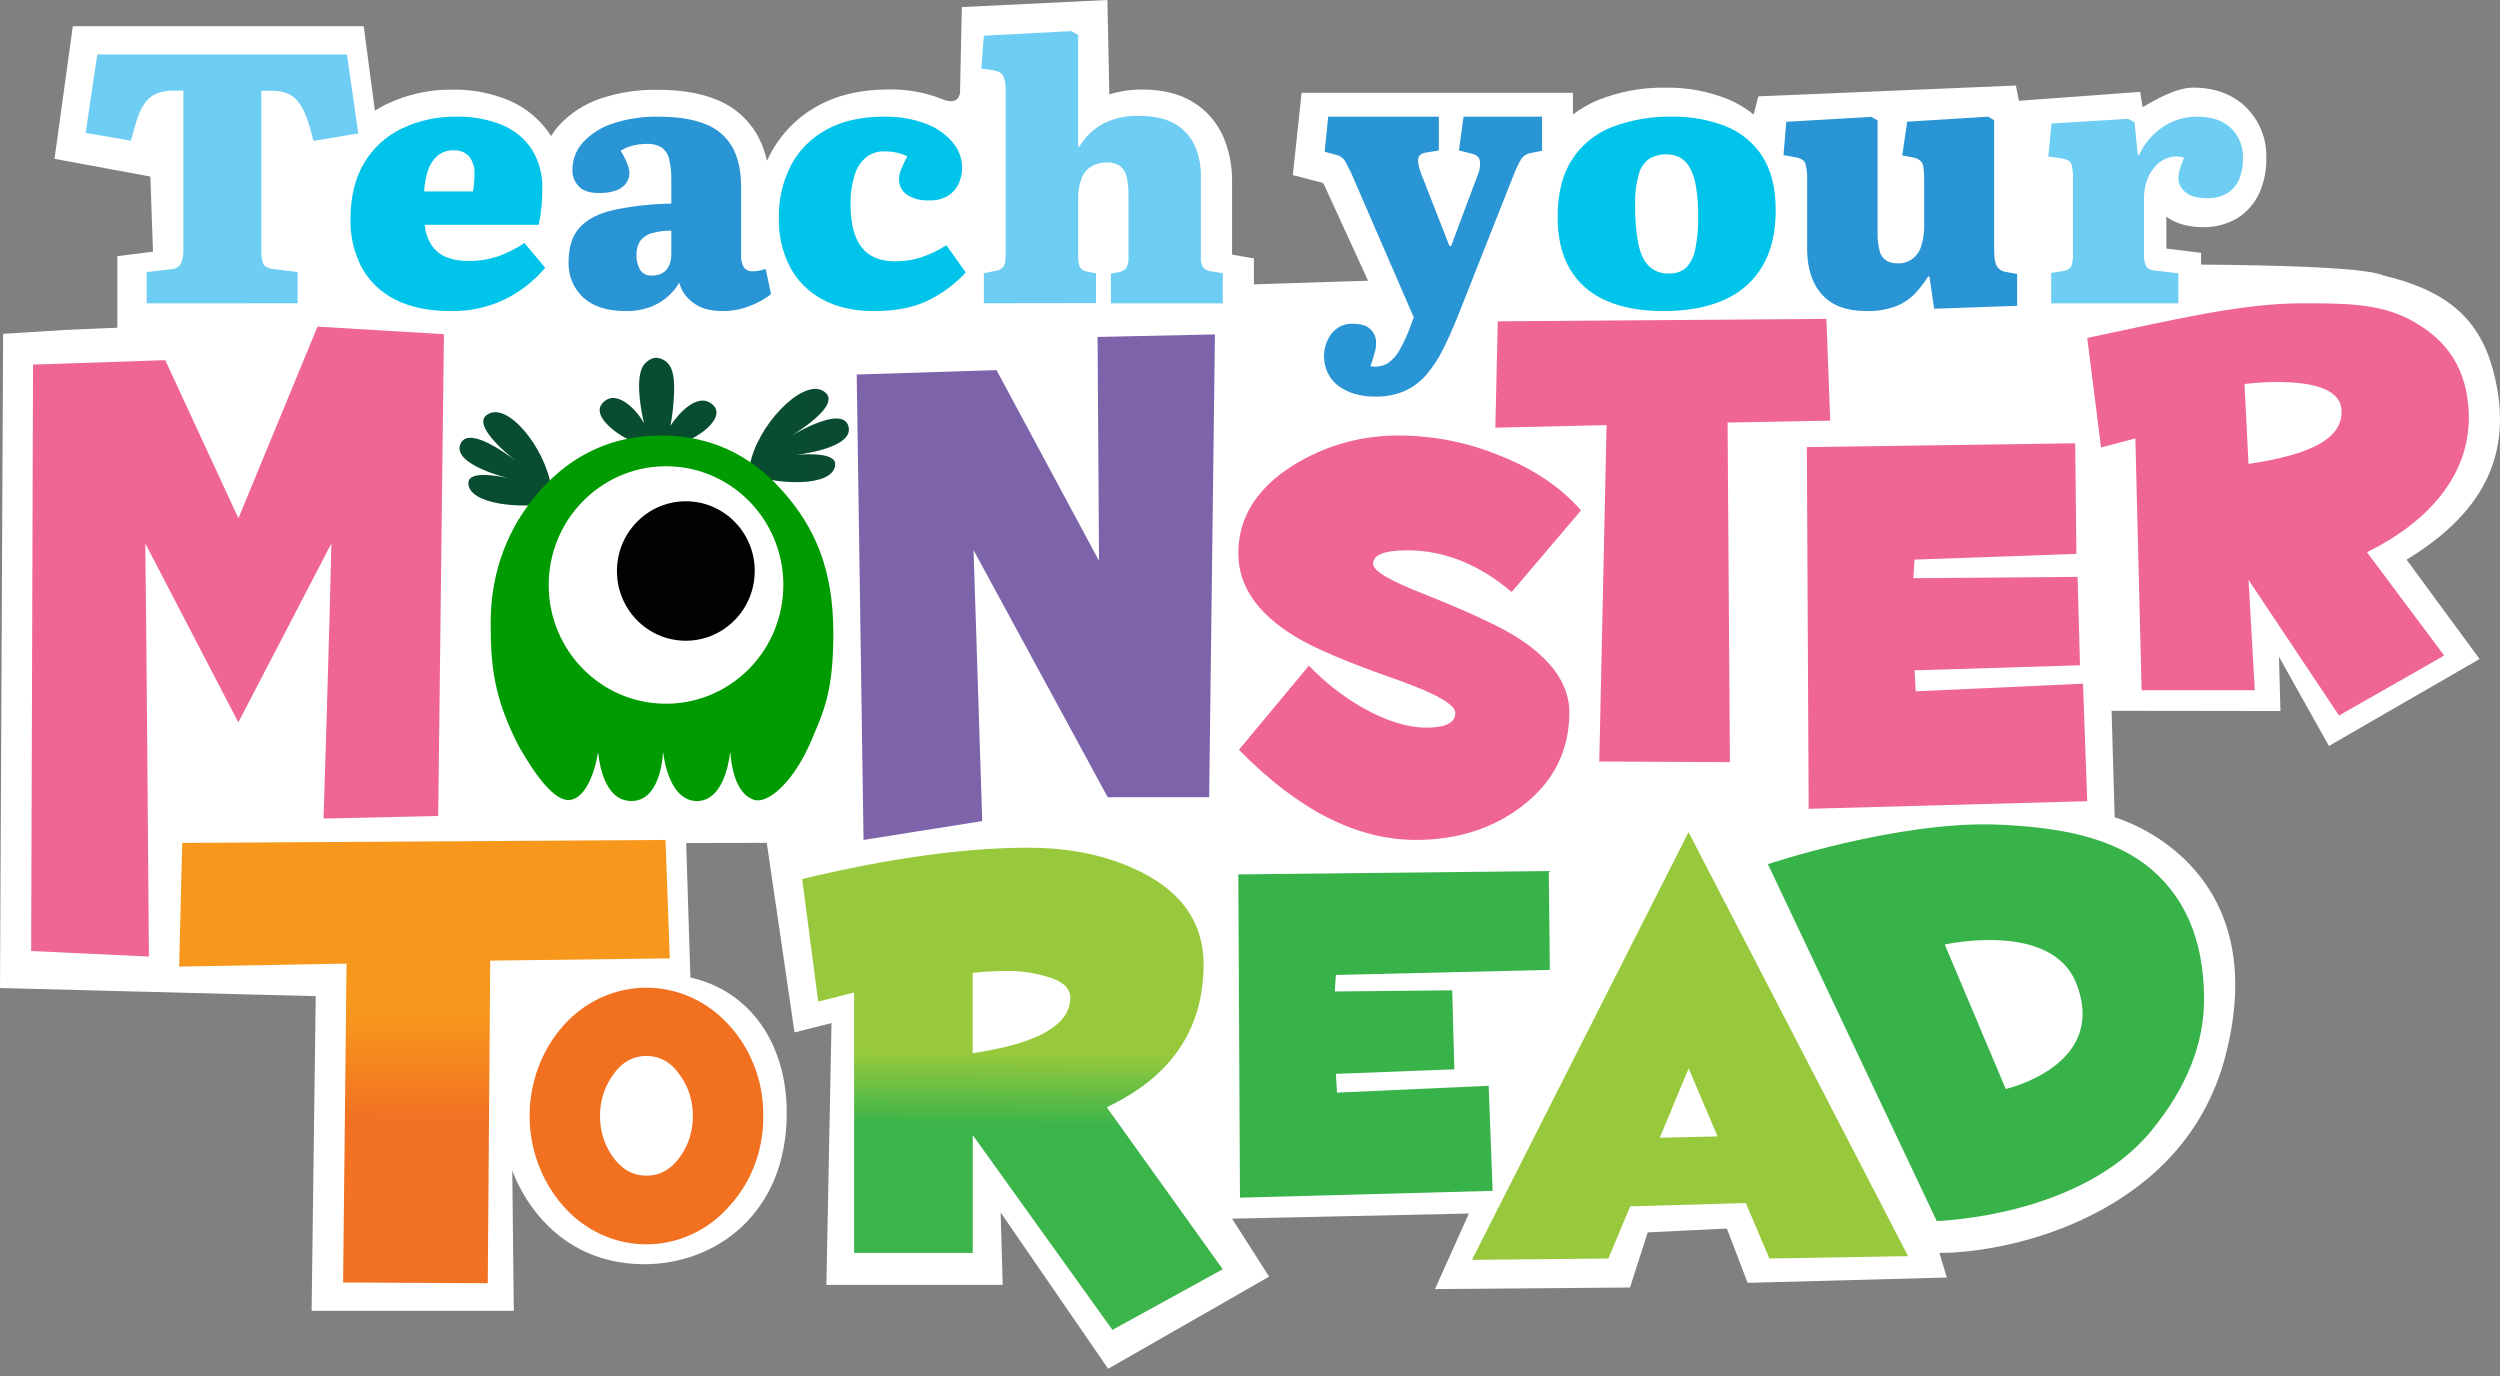 <svg width="218" height="120" viewBox="0 0 218 120" fill="none" xmlns="http://www.w3.org/2000/svg">
<rect x="0" y="0" width="218" height="120" fill="#808080" stroke="none"/>
<path d="M107.436 15.775C107.45 14.473 107.198 13.184 106.695 11.987C106.144 10.687 105.199 9.599 103.999 8.882C102.832 8.169 101.363 7.807 99.638 7.807C98.654 7.797 97.674 7.94 96.732 8.229L96.565 0L83.871 0.617L83.715 8.103C83.715 8.103 83.607 9.263 82.186 8.651C80.677 8.053 79.067 7.764 77.447 7.801C75.056 7.801 72.967 8.295 71.247 9.269C69.507 10.23 68.083 11.69 67.15 13.468C67.056 13.649 66.969 13.833 66.88 14.017C66.714 13.254 66.442 12.52 66.072 11.836C65.264 10.396 63.993 9.285 62.473 8.69C61.079 8.111 59.397 7.831 57.327 7.831C55.661 7.802 54.001 8.054 52.416 8.577C50.999 9.039 49.723 9.864 48.709 10.972C48.466 11.249 48.247 11.546 48.054 11.861C47.166 10.479 45.892 9.399 44.396 8.761C42.835 8.107 41.159 7.786 39.471 7.817C37.438 7.788 35.427 8.24 33.595 9.137C33.282 9.296 32.983 9.472 32.692 9.655L31.716 2.282H6.35L4.754 13.849L13.11 15.396L13.342 21.947L10.232 22.336V32.032L22.16 33.862C22.16 33.862 53.836 34.586 56.087 34.586C57.279 34.586 109.34 32.759 109.34 32.759V22.534L107.436 22.202V15.775Z" fill="white"/>
<path d="M195.814 9.313C194.645 8.202 193.108 7.64 191.248 7.64C189.811 7.64 188.021 8.643 186.838 9.348L186.618 8.013L176.051 8.791L175.784 7.459L153.323 8.402L152.919 9.988C152.256 9.452 151.523 9.01 150.74 8.675C148.998 7.964 147.133 7.613 145.254 7.643C143.211 7.609 141.182 7.986 139.285 8.753C138.53 9.074 137.816 9.487 137.16 9.983V8.091H113.501L112.735 15.269L115.369 15.956L115.521 16.245L120.012 26.044C119.328 25.754 118.592 25.612 117.85 25.628C117.152 25.609 116.458 25.747 115.819 26.031C115.18 26.316 114.611 26.74 114.154 27.273C113.669 27.855 113.309 28.531 113.098 29.261C112.886 29.99 112.828 30.756 112.926 31.51C113.024 32.263 113.277 32.988 113.668 33.637C114.059 34.286 114.58 34.846 115.197 35.281C116.461 36.167 118.021 36.618 119.836 36.618C121.042 36.64 122.241 36.42 123.363 35.973C124.408 35.537 125.348 34.882 126.123 34.051C126.87 33.239 127.508 32.33 128.02 31.349C128.515 30.414 191.931 29.308 191.931 29.308V22.047L188.906 21.677V18.898C189.731 19.501 190.815 19.806 192.118 19.806C193.139 19.828 194.146 19.57 195.033 19.061C195.929 18.524 196.635 17.715 197.051 16.75C197.447 15.811 197.643 14.798 197.624 13.777C197.648 12.947 197.499 12.12 197.187 11.351C196.876 10.582 196.408 9.888 195.814 9.313Z" fill="white"/>
<path d="M217.43 32.408C216.22 27.772 213.349 25.331 207.813 24.015C199.607 20.255 5.649 28.771 5.649 28.771L0.272 29.11L0 86.155L27.532 86.866L27.172 114.301H44.804L44.67 102.051C44.67 102.051 47.283 110.24 56.201 110.24C62.302 110.24 68.604 105.916 68.604 97.043C68.604 90.883 65.297 86.369 60.202 85.243L59.836 73.511C63.853 73.511 66.862 73.494 66.862 73.494L69.282 90.026L72.508 89.211L72.062 112.043H87.436L87.255 105.726L96.631 119.355L110.666 111.323L107.439 106.269L128.088 105.818L125.131 112.406L142.137 112.271L143.68 107.466L150.584 107.127L152.394 111.864L169.763 111.399L169.115 109.255C175.551 109.255 190.433 105.818 194.031 92.175C198.523 75.142 184.4 71.274 184.4 71.274L184.131 61.98L198.857 62.001L198.725 57.265L203.081 65.047L216.22 57.465L209.853 48.803C216.223 44.927 219.374 39.849 217.43 32.408Z" fill="white"/>
<path d="M104.952 84.098C104.952 89.746 102.137 93.896 96.507 96.549L106.623 110.678L97.005 115.966L84.824 98.982V109.254H74.478V86.542C73.473 86.807 72.429 87.073 71.348 87.339L69.95 76.649C77.554 74.83 84.115 73.92 89.633 73.92C93.436 73.92 96.753 74.64 99.586 76.08C103.164 77.9 104.952 80.573 104.952 84.098ZM93.328 86.998C93.328 86.128 92.602 85.502 91.149 85.121C90.057 84.807 88.927 84.654 87.792 84.667C86.799 84.671 85.806 84.728 84.818 84.838V91.836C90.492 90.998 93.328 89.386 93.328 86.998Z" fill="url(#paint0_linear_3452_3819)"/>
<path d="M130.157 103.842L108.125 104.436L107.981 76.247L135.053 75.953L135.146 84.573L116.489 85.017L116.393 86.455L126.631 86.355L126.82 93.243L116.489 93.64L116.585 95.275L129.813 94.681L130.157 103.842Z" fill="#37B34A"/>
<path d="M166.386 109.534L154.293 109.741L152.232 104.905L142.154 105.195L140.253 109.741L128.355 109.861L147.24 72.562L166.386 109.534ZM149.769 99.095L147.251 93.167L144.731 99.21L149.769 99.095Z" fill="#98C93C"/>
<path d="M192.193 87.165C192.193 90.995 190.693 94.838 187.595 98.605C181.384 106.162 168.881 106.471 168.881 106.471L154.162 75.353C154.162 75.353 165.535 71.555 174.207 71.908C179.645 72.122 183.903 73.039 186.972 75.304C190.455 77.917 192.195 81.87 192.193 87.165ZM181.056 85.76C178.91 80.27 169.584 82.361 169.584 82.361L174.901 94.957C174.901 94.957 183.868 92.936 181.056 85.76Z" fill="#37B34A"/>
<path d="M58.405 83.571L42.747 83.766L42.533 111.897L29.919 111.832L30.217 84.026L15.62 84.287L15.891 73.503L58.033 73.242L58.405 83.571Z" fill="url(#paint1_linear_3452_3819)"/>
<path d="M66.553 97.299C66.599 100.204 65.556 103.012 63.647 105.124C62.727 106.189 61.603 107.04 60.348 107.623C59.094 108.205 57.736 108.506 56.363 108.506C54.99 108.506 53.633 108.205 52.378 107.623C51.123 107.04 49.999 106.189 49.079 105.124C47.208 102.978 46.174 100.178 46.181 97.275C46.187 94.373 47.233 91.578 49.114 89.441C50.038 88.396 51.16 87.562 52.407 86.992C53.655 86.421 55.002 86.127 56.364 86.127C57.726 86.127 59.074 86.421 60.321 86.992C61.569 87.562 62.691 88.396 63.615 89.441C65.538 91.559 66.593 94.379 66.553 97.299ZM60.416 97.299C60.427 96.045 60.048 94.822 59.338 93.812C58.572 92.661 57.582 92.085 56.368 92.083C55.155 92.081 54.166 92.658 53.401 93.812C52.691 94.822 52.313 96.045 52.324 97.299C52.308 98.565 52.687 99.802 53.401 100.825C54.189 101.951 55.178 102.516 56.368 102.517C57.559 102.519 58.549 101.955 59.338 100.825C60.053 99.802 60.431 98.565 60.416 97.299Z" fill="#F27121"/>
<path d="M38.21 71.151L28.214 71.378C28.214 71.378 28.752 54.348 28.897 47.389L20.783 62.988L12.669 47.389C12.739 50.771 12.984 83.413 12.984 83.413L2.717 82.929L2.881 31.79L14.412 31.407L20.789 45.192L27.687 28.482L38.71 29.143L38.21 71.151Z" fill="#EF6596"/>
<path d="M105.944 29.16L105.438 69.515H96.592L84.894 47.971L85.651 71.599L75.301 73.241L74.704 32.658L86.895 32.273L95.835 48.904L95.708 29.382L105.944 29.16Z" fill="#7D63AA"/>
<path d="M137.863 44.508L131.82 51.624C128.956 49.2 125.924 47.988 122.726 47.988C120.728 47.988 119.73 48.381 119.732 49.166C119.732 49.771 121.2 50.645 124.137 51.787C128.086 53.36 130.835 54.643 132.384 55.637C135.36 57.563 136.847 59.721 136.847 62.111C136.847 65.463 135.472 68.192 132.722 70.296C130.16 72.259 127.072 73.241 123.459 73.241C118.3 73.241 113.159 70.62 108.037 65.378L114.137 58.047C115.505 59.475 117.064 60.7 118.769 61.685C120.842 62.862 122.726 63.45 124.419 63.45C126.075 63.45 126.904 63.022 126.906 62.167C126.906 61.453 125.267 60.508 121.99 59.33C117.594 57.798 114.562 56.515 112.895 55.48C109.619 53.482 107.981 51.073 107.981 48.251C107.981 45.148 109.564 42.598 112.729 40.599C115.529 38.848 118.761 37.939 122.05 37.978C125.012 37.99 127.945 38.571 130.694 39.691C133.704 40.869 136.094 42.475 137.863 44.508Z" fill="#EF6596"/>
<path d="M159.595 36.678L150.646 36.847L150.848 66.46L139.458 66.403L140.093 37.07L130.393 37.293L130.608 28.02L159.264 27.805L159.595 36.678Z" fill="#EF6596"/>
<path d="M182.006 69.864L157.716 70.528L157.558 38.986L180.957 38.654L181.061 48.298L166.95 48.797L166.843 50.417L181.166 50.304L181.375 58.011L166.95 58.454L167.054 60.282L181.637 59.618L182.006 69.864Z" fill="#EF6596"/>
<path d="M215.267 35.807C215.566 41.311 211.768 45.514 206.4 48.153L213.134 57.165L203.963 62.392L196.072 50.565L196.617 60.194H186.749L186.204 38.23L183.212 39.02L182.006 29.467C189.896 27.807 195.509 26.449 200.779 26.449C204.403 26.449 207.445 26.449 210.147 27.873C213.561 29.67 215.077 32.323 215.267 35.807ZM204.175 35.681C203.919 32.389 195.719 33.486 195.719 33.486L196.07 40.455C201.473 39.643 204.376 38.26 204.175 35.681Z" fill="#EF6596"/>
<path d="M12.789 26.449V23.723L14.912 23.475C15.097 23.478 15.279 23.43 15.435 23.337C15.592 23.243 15.716 23.108 15.794 22.949C15.934 22.598 16.001 22.224 15.99 21.849V7.901H15.239C14.751 7.89 14.265 7.958 13.801 8.103C13.405 8.24 13.056 8.476 12.789 8.785C12.463 9.184 12.215 9.635 12.055 10.117C11.85 10.685 11.636 11.404 11.42 12.272L7.47 11.591L8.482 4.748H30.253L31.24 11.635L27.321 12.285C27.165 11.548 26.953 10.822 26.686 10.114C26.509 9.628 26.25 9.173 25.918 8.767C25.661 8.465 25.323 8.235 24.94 8.101C24.518 7.969 24.076 7.906 23.632 7.914H22.784V21.894C22.776 22.25 22.825 22.605 22.931 22.946C23.03 23.236 23.349 23.412 23.895 23.473L25.952 23.72V26.447L12.789 26.449Z" fill="#6DCDF3"/>
<path d="M39.29 27.123C37.35 27.123 35.732 26.785 34.436 26.108C33.198 25.488 32.182 24.508 31.527 23.299C30.862 22.01 30.531 20.578 30.563 19.132C30.563 17.177 30.958 15.538 31.749 14.216C32.519 12.913 33.664 11.865 35.038 11.205C36.531 10.497 38.171 10.144 39.827 10.174C41.181 10.145 42.527 10.391 43.781 10.898C44.842 11.33 45.746 12.069 46.374 13.018C47.013 14.061 47.331 15.264 47.289 16.482C47.289 17.023 47.263 17.563 47.212 18.104C47.164 18.608 47.085 19.109 46.975 19.604H37.043C37.086 20.224 37.281 20.823 37.612 21.351C37.922 21.823 38.368 22.192 38.892 22.411C39.489 22.649 40.128 22.766 40.772 22.753C41.696 22.773 42.617 22.631 43.491 22.331C44.28 22.036 45.033 21.653 45.735 21.192L47.539 23.346C46.605 24.467 45.447 25.386 44.138 26.047C42.636 26.792 40.971 27.162 39.29 27.123ZM36.981 16.697H41.249C41.292 16.408 41.322 16.14 41.343 15.902C41.365 15.663 41.376 15.419 41.376 15.168C41.408 14.625 41.245 14.089 40.917 13.654C40.75 13.468 40.542 13.322 40.31 13.227C40.077 13.133 39.825 13.092 39.574 13.108C39.05 13.085 38.536 13.258 38.136 13.593C37.75 13.938 37.466 14.379 37.314 14.871C37.124 15.463 37.014 16.076 36.984 16.697H36.981Z" fill="#00C4EA"/>
<path d="M54.548 27.124C52.954 27.124 51.727 26.733 50.867 25.95C50.441 25.56 50.104 25.079 49.882 24.542C49.659 24.004 49.556 23.423 49.58 22.84C49.58 21.524 49.911 20.513 50.575 19.804C51.239 19.096 52.231 18.595 53.553 18.301C55.195 17.961 56.864 17.778 58.54 17.754V15.752C58.552 15.148 58.495 14.544 58.37 13.954C58.294 13.533 58.069 13.156 57.74 12.891C57.326 12.633 56.843 12.514 56.359 12.549C55.955 12.55 55.554 12.602 55.163 12.706C54.794 12.792 54.442 12.94 54.121 13.144C54.286 13.404 54.434 13.675 54.564 13.956C54.66 14.164 54.742 14.378 54.811 14.596C54.86 14.765 54.885 14.939 54.887 15.114C54.883 15.357 54.821 15.595 54.706 15.808C54.592 16.02 54.427 16.201 54.228 16.333C53.787 16.668 53.118 16.833 52.216 16.833C51.435 16.833 50.862 16.647 50.484 16.27C50.294 16.078 50.146 15.849 50.048 15.596C49.95 15.343 49.905 15.072 49.916 14.801C49.913 13.914 50.242 13.059 50.836 12.411C51.553 11.647 52.45 11.081 53.441 10.767C54.73 10.346 56.079 10.146 57.432 10.175C59.107 10.175 60.472 10.393 61.528 10.831C62.516 11.205 63.345 11.919 63.873 12.849C64.373 13.755 64.624 14.906 64.626 16.301V22.245C64.599 22.614 64.679 22.984 64.855 23.307C64.951 23.43 65.076 23.527 65.218 23.587C65.36 23.648 65.515 23.67 65.668 23.653C65.864 23.654 66.06 23.632 66.251 23.589C66.434 23.549 66.608 23.507 66.773 23.464L67.234 25.655C66.69 26.074 66.09 26.41 65.452 26.654C64.671 26.972 63.838 27.132 62.997 27.124C61.934 27.124 61.086 26.884 60.452 26.404C59.856 25.983 59.422 25.365 59.225 24.654C58.977 25.081 58.666 25.466 58.303 25.796C57.853 26.207 57.333 26.53 56.768 26.749C56.058 27.017 55.305 27.144 54.548 27.124ZM56.851 24.027C57.171 24.039 57.489 23.964 57.771 23.809C58.02 23.659 58.218 23.435 58.339 23.167C58.48 22.847 58.549 22.5 58.54 22.149V20.118C57.959 20.103 57.38 20.177 56.82 20.336C56.425 20.445 56.075 20.681 55.822 21.01C55.591 21.377 55.479 21.809 55.502 22.245C55.488 22.688 55.593 23.126 55.807 23.512C55.918 23.686 56.075 23.827 56.259 23.917C56.443 24.008 56.648 24.046 56.851 24.027Z" fill="#2995D5"/>
<path d="M76.231 27.126C74.46 27.126 72.956 26.788 71.716 26.111C70.509 25.47 69.522 24.482 68.885 23.274C68.215 21.963 67.882 20.507 67.915 19.036C67.877 17.428 68.243 15.835 68.978 14.403C69.682 13.087 70.759 12.008 72.075 11.299C73.433 10.55 75.091 10.175 77.049 10.175C78.33 10.141 79.605 10.358 80.802 10.814C81.705 11.155 82.503 11.726 83.118 12.469C83.613 13.072 83.888 13.825 83.898 14.604C83.902 15.088 83.801 15.567 83.601 16.008C83.404 16.444 83.084 16.812 82.68 17.068C82.167 17.363 81.581 17.503 80.99 17.473C80.324 17.507 79.664 17.338 79.097 16.988C78.87 16.837 78.686 16.629 78.563 16.386C78.44 16.143 78.381 15.873 78.393 15.6C78.4 15.339 78.453 15.081 78.55 14.838C78.714 14.426 78.902 14.025 79.113 13.635C78.82 13.489 78.51 13.38 78.191 13.309C77.826 13.231 77.454 13.193 77.081 13.198C76.528 13.187 75.988 13.364 75.549 13.698C75.062 14.1 74.708 14.638 74.531 15.243C74.269 16.085 74.147 16.965 74.17 17.847C74.17 19.491 74.489 20.727 75.126 21.555C75.764 22.383 76.749 22.794 78.082 22.787C78.807 22.788 79.528 22.683 80.223 22.474C81.035 22.214 81.808 21.847 82.523 21.383L84.212 23.754C83.315 24.736 82.243 25.544 81.051 26.138C79.775 26.795 78.168 27.124 76.231 27.126Z" fill="#00C4EA"/>
<path d="M85.791 26.446V23.822L86.87 23.607C87.121 23.571 87.348 23.443 87.506 23.25C87.632 23.077 87.697 22.725 87.697 22.185V8.029C87.731 7.551 87.66 7.072 87.49 6.622C87.352 6.36 87.039 6.195 86.554 6.113L85.57 5.987L85.791 3.114L93.442 2.713L94.014 3.054V12.762L94.111 12.794C94.596 11.971 95.298 11.288 96.144 10.815C97.12 10.311 98.215 10.066 99.32 10.104C100.612 10.104 101.654 10.336 102.447 10.8C103.218 11.237 103.824 11.902 104.178 12.699C104.548 13.55 104.731 14.466 104.717 15.389V22.434C104.691 22.74 104.758 23.046 104.908 23.316C105.114 23.53 105.399 23.658 105.701 23.67L106.623 23.825V26.448H96.874V23.854L97.573 23.73C97.829 23.685 98.06 23.553 98.225 23.358C98.372 23.05 98.432 22.709 98.4 22.371V16.929C98.415 16.399 98.356 15.87 98.225 15.355C98.139 14.999 97.932 14.683 97.637 14.457C97.308 14.248 96.919 14.146 96.527 14.166C96.085 14.161 95.649 14.261 95.257 14.457C94.847 14.684 94.528 15.038 94.351 15.462C94.1 16.092 93.987 16.766 94.017 17.441V22.292C93.998 22.628 94.046 22.964 94.159 23.282C94.226 23.395 94.32 23.491 94.434 23.561C94.548 23.631 94.678 23.673 94.812 23.683L95.572 23.838V26.433L85.791 26.446Z" fill="#6DCDF3"/>
<path d="M119.902 34.584C118.614 34.584 117.549 34.272 116.708 33.649C116.375 33.4 116.094 33.079 115.882 32.708C115.67 32.337 115.533 31.924 115.478 31.493C115.424 31.063 115.453 30.625 115.565 30.207C115.676 29.79 115.868 29.401 116.127 29.066C116.355 28.788 116.639 28.569 116.957 28.424C117.276 28.28 117.621 28.214 117.967 28.232C118.685 28.232 119.202 28.396 119.519 28.724C119.667 28.864 119.786 29.035 119.868 29.226C119.95 29.418 119.994 29.626 119.996 29.837C120.006 30.148 119.965 30.459 119.873 30.754C119.769 31.124 119.647 31.519 119.503 31.933C120.011 32.035 120.536 31.949 120.992 31.689C121.431 31.394 121.795 30.989 122.053 30.509C122.386 29.918 122.674 29.298 122.914 28.657L123.281 27.676L117.785 15C117.579 14.585 117.409 14.257 117.276 14.018C117.18 13.878 117.058 13.759 116.919 13.669C116.779 13.579 116.624 13.519 116.463 13.492L115.511 13.231L115.819 10.172H125.466V13.12L124.483 13.284C124.032 13.328 123.766 13.484 123.686 13.757C123.605 14.029 123.686 14.474 123.899 15.083L126.387 21.438H126.541L128.846 15.281C129.032 14.887 129.101 14.441 129.044 14.004C128.973 13.676 128.71 13.467 128.262 13.381L127.219 13.12L127.62 10.172H134.467V13.153L133.453 13.348C133.136 13.403 132.851 13.585 132.655 13.857C132.393 14.31 132.167 14.787 131.98 15.281L127.19 27.4C126.734 28.544 126.282 29.563 125.831 30.457C125.432 31.277 124.931 32.038 124.343 32.718C123.812 33.318 123.169 33.792 122.455 34.108C121.641 34.444 120.774 34.606 119.902 34.584Z" fill="#2995D5"/>
<path d="M145.056 27.126C143.085 27.126 141.411 26.819 140.035 26.206C138.709 25.637 137.608 24.673 136.896 23.457C136.181 22.241 135.824 20.728 135.825 18.917C135.825 16.875 136.242 15.21 137.076 13.92C137.896 12.64 139.12 11.645 140.57 11.078C142.225 10.448 143.994 10.14 145.773 10.174C147.38 10.144 148.976 10.425 150.466 11.002C151.794 11.531 152.915 12.448 153.671 13.623C154.449 14.821 154.839 16.388 154.841 18.323C154.843 20.258 154.467 21.87 153.712 23.16C152.965 24.463 151.805 25.502 150.4 26.127C148.94 26.793 147.159 27.126 145.056 27.126ZM145.511 23.847C145.793 23.866 146.076 23.828 146.342 23.737C146.608 23.646 146.851 23.503 147.057 23.317C147.469 22.856 147.738 22.294 147.835 21.695C148.016 20.779 148.099 19.848 148.081 18.917C148.095 18.018 148.029 17.119 147.885 16.231C147.798 15.647 147.606 15.082 147.316 14.561C147.115 14.201 146.81 13.903 146.439 13.703C146.027 13.52 145.576 13.435 145.123 13.457C144.67 13.479 144.229 13.606 143.839 13.827C143.378 14.158 143.05 14.632 142.911 15.168C142.664 16.054 142.554 16.969 142.585 17.885C142.565 19.015 142.658 20.144 142.861 21.257C143.045 22.132 143.355 22.782 143.789 23.208C144.014 23.423 144.284 23.591 144.58 23.701C144.877 23.811 145.194 23.861 145.511 23.847Z" fill="#00C4EA"/>
<path d="M162.708 27.122C161.024 27.122 159.752 26.648 158.891 25.702C158.03 24.756 157.594 23.441 157.583 21.759V15.671C157.6 15.209 157.553 14.748 157.445 14.3C157.353 13.994 157.06 13.799 156.566 13.716L155.52 13.525L155.766 10.622L163.171 10.188L163.725 10.501V20.251C163.71 20.792 163.767 21.333 163.895 21.858C163.97 22.207 164.175 22.512 164.465 22.71C164.763 22.887 165.104 22.974 165.448 22.962C165.909 22.989 166.365 22.856 166.742 22.584C167.12 22.312 167.396 21.918 167.527 21.465C167.718 20.86 167.807 20.225 167.788 19.59V15.639C167.788 14.862 167.721 14.366 167.587 14.158C167.481 14.03 167.352 13.925 167.207 13.85C167.061 13.774 166.903 13.728 166.74 13.716L165.877 13.557L166.309 10.611L173.368 10.172L173.891 10.485V21.781C173.891 22.454 173.964 22.922 174.108 23.184C174.188 23.32 174.295 23.437 174.423 23.527C174.55 23.617 174.696 23.677 174.848 23.704L175.894 23.894V26.669L168.657 26.921L168.251 24.116H168.128C167.801 24.642 167.424 25.133 167.004 25.584C166.542 26.065 165.986 26.441 165.373 26.688C164.52 27.006 163.615 27.154 162.708 27.122Z" fill="#2995D5"/>
<path d="M178.862 26.448V23.801L179.986 23.618C180.119 23.607 180.247 23.564 180.359 23.491C180.471 23.418 180.562 23.319 180.624 23.203C180.738 22.839 180.786 22.459 180.765 22.079V15.709C180.788 15.238 180.741 14.766 180.624 14.309C180.531 14.047 180.235 13.883 179.734 13.802L178.611 13.648L178.891 10.773L185.571 10.361L186.132 10.666L186.413 13.496H186.538C186.981 12.53 187.681 11.7 188.565 11.095C189.462 10.48 190.532 10.157 191.625 10.172C192.852 10.172 193.819 10.501 194.526 11.157C194.88 11.494 195.158 11.901 195.341 12.351C195.523 12.802 195.607 13.286 195.586 13.77C195.605 14.429 195.483 15.084 195.228 15.693C195.011 16.189 194.64 16.604 194.168 16.877C193.654 17.16 193.071 17.299 192.483 17.279C191.611 17.279 190.97 17.104 190.565 16.757C190.376 16.61 190.224 16.423 190.119 16.21C190.013 15.997 189.957 15.763 189.955 15.526C189.963 15.371 189.981 15.216 190.011 15.064C190.042 14.886 190.089 14.711 190.152 14.541C190.226 14.337 190.324 14.071 190.448 13.742C190.032 13.619 189.588 13.614 189.169 13.726C188.742 13.845 188.355 14.073 188.045 14.387C187.695 14.743 187.424 15.168 187.25 15.633C187.043 16.19 186.942 16.78 186.954 17.373V22.142C186.926 22.511 186.99 22.882 187.142 23.221C187.229 23.335 187.342 23.428 187.471 23.492C187.601 23.556 187.744 23.589 187.889 23.589L189.95 23.835V26.448H178.862Z" fill="#6DCDF3"/>
<path d="M65.196 41.321L65.378 40.611C65.98 37.158 69.893 33.082 71.716 34.054C73.918 35.215 68.623 38.226 68.623 38.226C68.623 38.226 73.418 35.18 73.982 37.161C74.546 39.141 69.331 39.674 69.331 39.674C69.331 39.674 72.967 39.253 72.828 40.548C72.632 42.529 67.712 42.28 65.196 41.321Z" fill="url(#paint2_linear_3452_3819)"/>
<path d="M62.105 35.248C60.798 34.165 59.105 36.132 58.463 37.128C58.643 36.171 58.749 35.203 58.781 34.231C58.825 32.758 58.669 31.43 57.321 31.204C56.874 31.13 56.346 31.528 56.135 31.828C55.299 32.986 55.981 36.159 56.135 36.806L56.159 36.915C56.159 36.899 56.159 36.868 56.14 36.828C56.138 36.849 56.138 36.87 56.14 36.892C55.792 36.13 53.913 33.814 52.614 35.07C51.315 36.326 54.332 38.206 54.976 38.376C54.976 38.376 58.233 38.729 59.206 38.641C60.48 38.484 63.54 36.448 62.105 35.248ZM58.236 37.531V37.497V37.531Z" fill="url(#paint3_linear_3452_3819)"/>
<path d="M48.218 43.828L48.131 43.125C47.978 39.737 44.671 35.324 42.768 36.016C40.467 36.842 45.261 40.416 45.261 40.416C45.261 40.416 40.96 36.874 40.156 38.696C39.352 40.519 44.373 41.712 44.373 41.712C44.373 41.712 40.873 40.836 40.844 42.095C40.796 44.021 45.638 44.422 48.218 43.828Z" fill="url(#paint4_linear_3452_3819)"/>
<path d="M45.289 65.162C46.815 67.819 48.34 69.771 49.588 69.769C51.335 69.674 52.025 66.442 52.134 65.677H52.173C52.25 66.523 52.702 69.85 55.063 69.85C57.424 69.85 57.767 66.434 57.81 65.645H57.833C57.934 66.447 58.486 69.85 60.776 69.85C62.999 69.85 63.546 66.604 63.657 65.674H63.694C63.747 66.51 64.049 69.172 65.725 69.734C66.814 70.16 69.161 68.42 70.845 64.357C71.776 62.1 72.667 60.415 72.667 55.243C72.667 49.651 71.081 46.005 68.225 42.794C65.37 39.582 61.846 37.977 57.651 37.977C53.456 37.977 49.926 39.582 47.077 42.794C44.227 46.005 42.807 49.929 42.786 54.216C42.767 58.131 43.103 60.983 45.289 65.162Z" fill="#009B00"/>
<path d="M68.301 51.351C68.489 45.635 64.063 40.85 58.417 40.663C52.77 40.476 48.04 44.958 47.852 50.673C47.665 56.388 52.09 61.173 57.737 61.36C63.383 61.548 68.113 57.066 68.301 51.351Z" fill="white"/>
<path d="M65.809 49.99C65.92 46.634 63.321 43.824 60.005 43.714C56.688 43.604 53.91 46.236 53.8 49.592C53.69 52.949 56.289 55.759 59.605 55.869C62.921 55.979 65.699 53.347 65.809 49.99Z" fill="#020203"/>
<defs>
<linearGradient id="paint0_linear_3452_3819" x1="88.414" y1="75.77" x2="88.14" y2="113.058" gradientUnits="userSpaceOnUse">
<stop offset="0.43" stop-color="#98C93C"/>
<stop offset="0.6" stop-color="#3BB44A"/>
</linearGradient>
<linearGradient id="paint1_linear_3452_3819" x1="37.018" y1="72.984" x2="36.998" y2="116.239" gradientUnits="userSpaceOnUse">
<stop offset="0.35" stop-color="#F7981D"/>
<stop offset="0.57" stop-color="#F27123"/>
</linearGradient>
<linearGradient id="paint2_linear_3452_3819" x1="68.971" y1="37.975" x2="94.588" y2="37.975" gradientUnits="userSpaceOnUse">
<stop stop-color="#094D31"/>
<stop offset="0.48" stop-color="#08472D"/>
<stop offset="1" stop-color="#063621"/>
</linearGradient>
<linearGradient id="paint3_linear_3452_3819" x1="3087.79" y1="1555.82" x2="4188.38" y2="1555.82" gradientUnits="userSpaceOnUse">
<stop stop-color="#094D31"/>
<stop offset="0.48" stop-color="#08472D"/>
<stop offset="1" stop-color="#063621"/>
</linearGradient>
<linearGradient id="paint4_linear_3452_3819" x1="2069.38" y1="1838.25" x2="2800.4" y2="1838.25" gradientUnits="userSpaceOnUse">
<stop stop-color="#094D31"/>
<stop offset="0.48" stop-color="#08472D"/>
<stop offset="1" stop-color="#063621"/>
</linearGradient>
</defs>
</svg>
